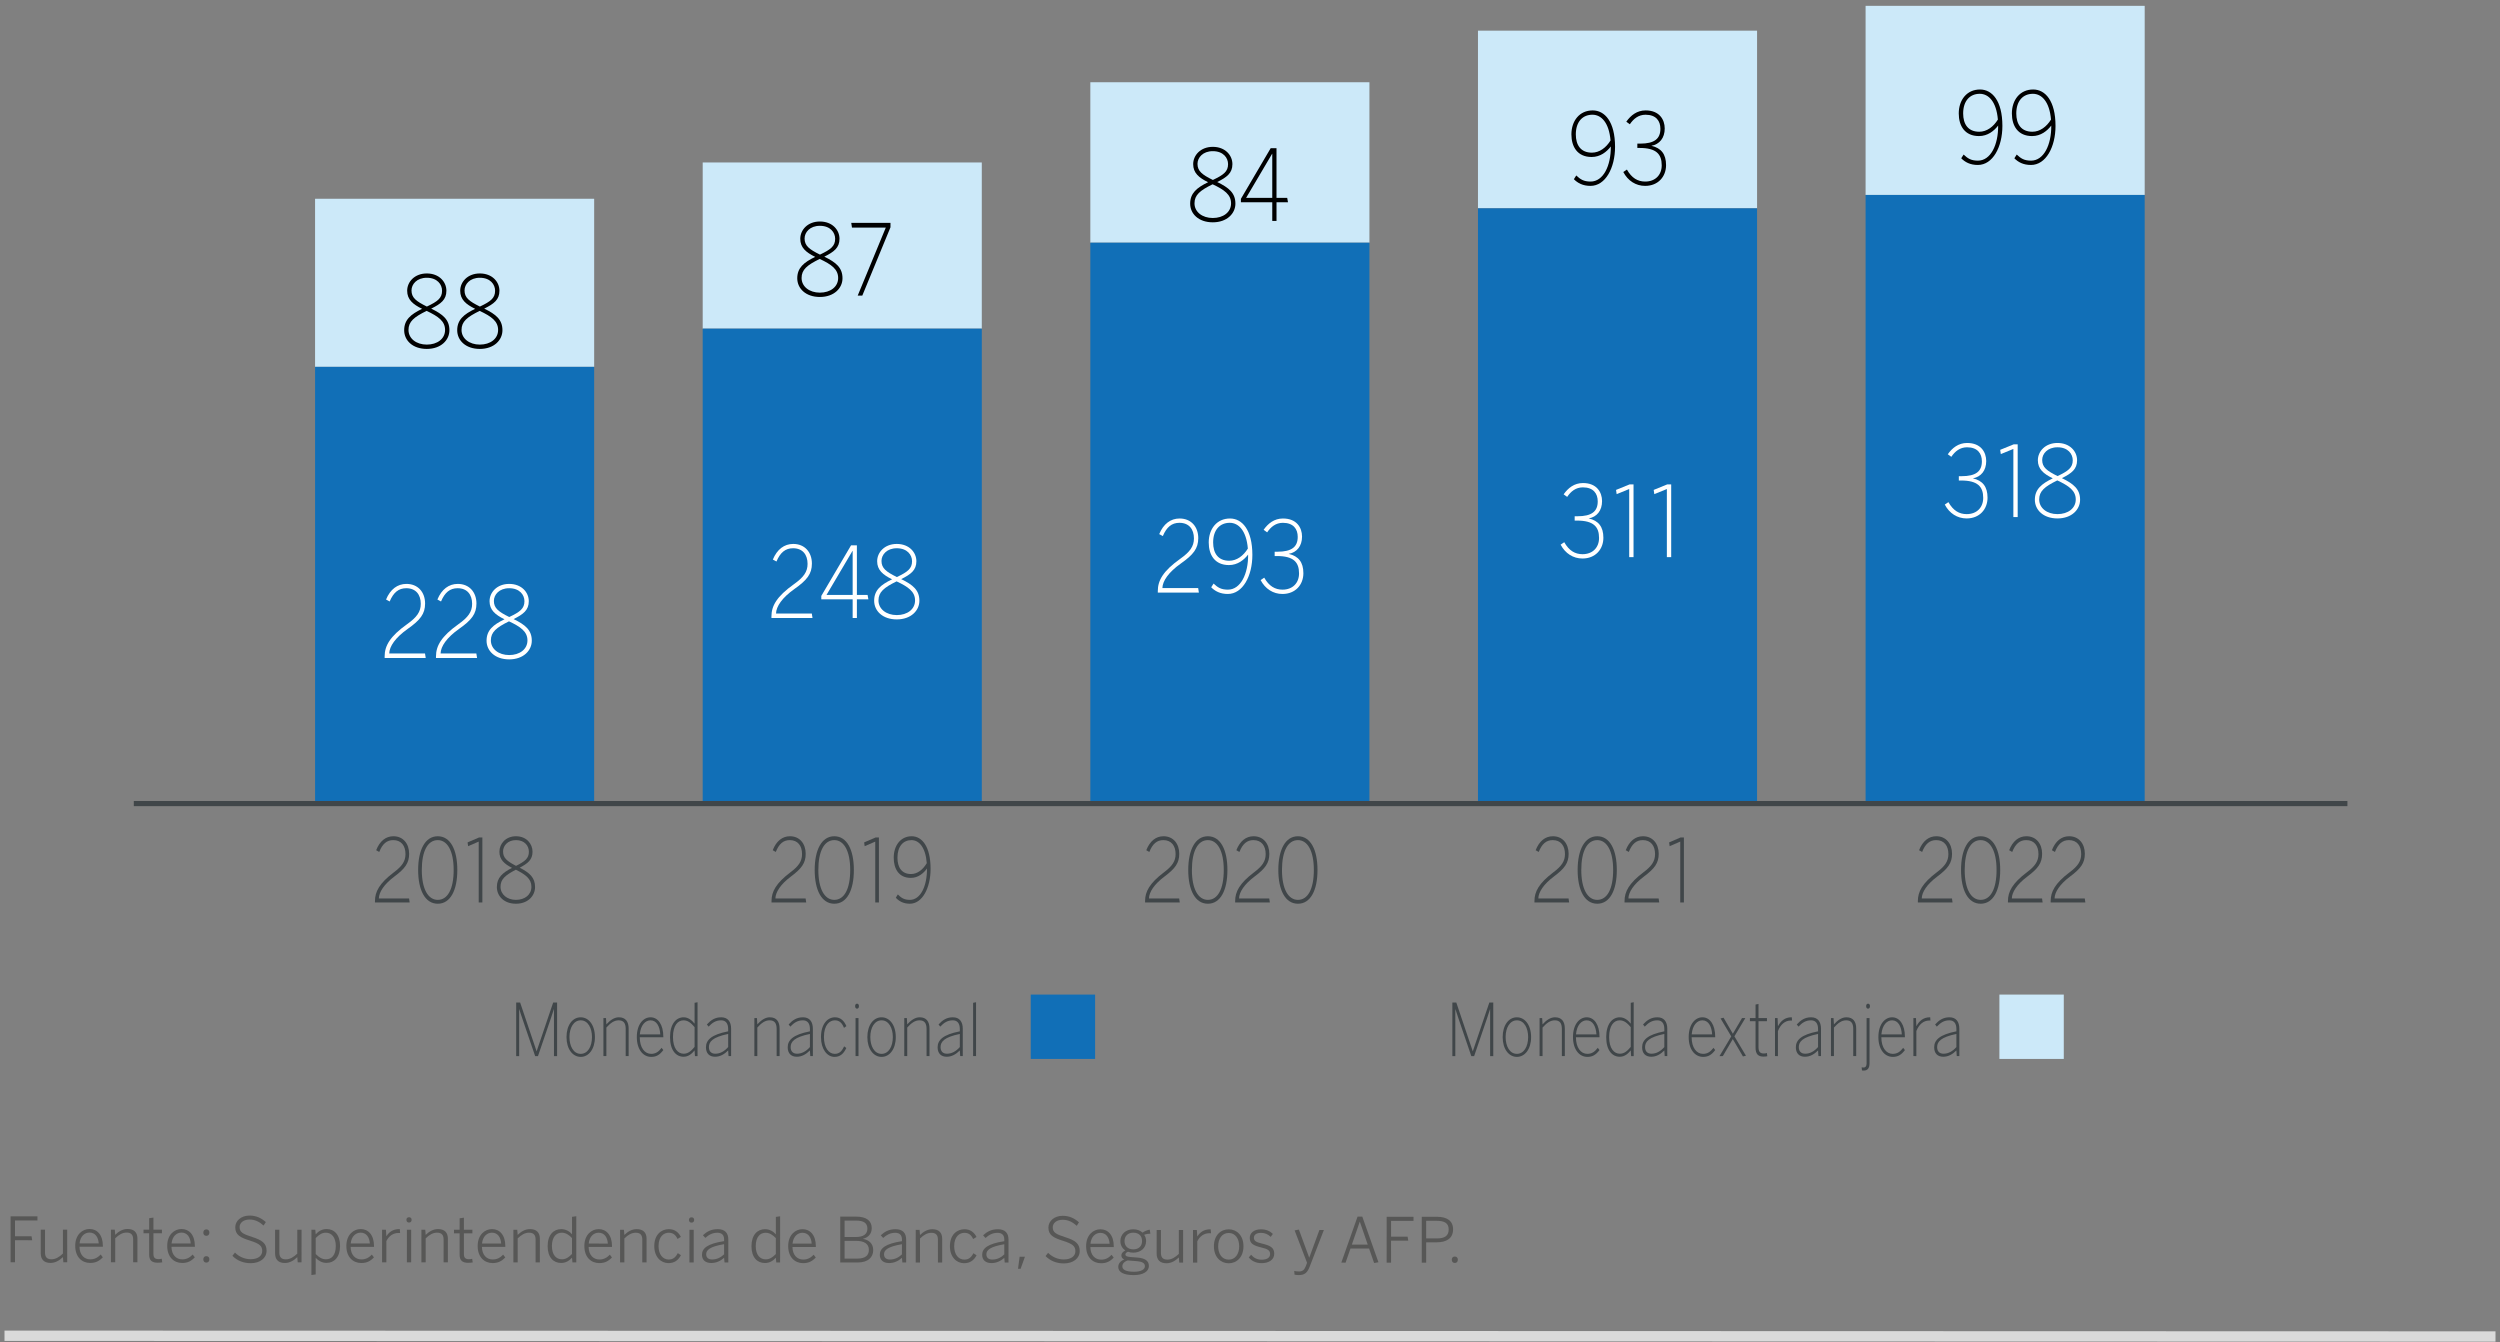 <?xml version="1.0" encoding="utf-8"?>
<!-- Generator: Adobe Illustrator 27.3.1, SVG Export Plug-In . SVG Version: 6.00 Build 0)  -->
<svg version="1.1" xmlns="http://www.w3.org/2000/svg" xmlns:xlink="http://www.w3.org/1999/xlink" x="0px" y="0px" width="555px"
	 height="298px" viewBox="0 0 555 298" enable-background="new 0 0 555 298" xml:space="preserve">
<rect x="0" y="0" width="555" height="298" fill="#808080" stroke="none"/>
<g id="Capa_1">
</g>
<g id="Capa_2">
	<g>
		<line fill="none" stroke="#DADADA" stroke-width="2.295" stroke-miterlimit="10" x1="1" y1="296.537" x2="554" y2="296.703"/>
		<g>
			<path fill="#575756" d="M2.35,280.216l0.002-10.185l5.96,0.002v0.908L3.33,270.94v3.51l3.674,0.001l0.139,0.881l-3.813-0.001
				l-0.002,4.886L2.35,280.216z"/>
			<path fill="#575756" d="M9.043,278.236l0.002-5.257h0.948v5.065c0,1.018,0.426,1.515,1.443,1.515
				c0.923,0,1.708-0.496,2.535-1.265v-5.313h0.95l-0.002,7.24h-0.854l-0.094-1.142c-0.731,0.7-1.654,1.292-2.755,1.292
				C9.771,280.369,9.043,279.585,9.043,278.236z"/>
			<path fill="#575756" d="M16.699,276.587c0.002-2.561,1.654-3.756,3.18-3.756c1.679,0.001,2.959,1.294,2.959,3.772v0.179
				l-5.189-0.001c0.013,1.775,1.031,2.794,2.38,2.794c0.964,0,1.652-0.371,2.327-1.072l0.468,0.619
				c-0.8,0.84-1.598,1.252-2.808,1.252C18.185,280.373,16.699,279.064,16.699,276.587z M21.917,276.039
				c-0.096-1.377-0.758-2.411-2.051-2.411c-1.047,0-2.037,0.784-2.203,2.409L21.917,276.039z"/>
			<path fill="#575756" d="M24.629,280.222l0.002-7.24l0.854,0.001l0.096,1.142c0.717-0.715,1.638-1.293,2.739-1.293
				c1.459,0.001,2.19,0.786,2.19,2.135l-0.002,5.257h-0.95l0.002-5.064c0-1.019-0.442-1.529-1.459-1.53
				c-0.921,0-1.708,0.482-2.519,1.266l-0.002,5.327L24.629,280.222z"/>
			<path fill="#575756" d="M33.112,278.506l0.002-4.721l-1.253-0.001v-0.798l1.253,0.001v-2.546l0.95-0.138v2.684h1.885v0.798
				h-1.885l-0.002,4.584c0,0.771,0.289,1.157,1.13,1.157c0.26,0,0.522-0.041,0.715-0.096l0.11,0.811
				c-0.235,0.041-0.634,0.083-0.993,0.083C33.731,280.322,33.112,279.827,33.112,278.506z"/>
			<path fill="#575756" d="M37.122,276.594c0-2.561,1.652-3.758,3.18-3.756c1.679,0,2.959,1.293,2.959,3.771v0.179l-5.191-0.001
				c0.016,1.775,1.033,2.794,2.38,2.795c0.964,0,1.654-0.372,2.329-1.074l0.466,0.619c-0.798,0.841-1.596,1.253-2.808,1.253
				C38.606,280.378,37.122,279.07,37.122,276.594z M42.338,276.045c-0.094-1.377-0.755-2.409-2.049-2.409
				c-1.047-0.001-2.037,0.783-2.203,2.408L42.338,276.045z"/>
			<path fill="#575756" d="M45.135,279.569c0-0.427,0.249-0.703,0.675-0.703c0.412,0,0.675,0.276,0.675,0.703
				c0,0.439-0.262,0.728-0.675,0.728C45.381,280.298,45.135,280.008,45.135,279.569z M45.137,273.636
				c0-0.44,0.247-0.715,0.675-0.715c0.412,0,0.675,0.275,0.675,0.715s-0.262,0.716-0.675,0.716
				C45.384,274.352,45.137,274.077,45.137,273.636z"/>
			<path fill="#575756" d="M51.594,278.8l0.565-0.73c0.852,0.867,2.078,1.473,3.481,1.474c1.569,0,2.573-0.702,2.573-1.83
				c0-1.06-0.522-1.61-2.681-2.285c-2.19-0.689-3.304-1.281-3.304-2.961c0-1.458,1.309-2.615,3.167-2.613
				c1.555,0,2.683,0.605,3.62,1.446l-0.495,0.77c-0.923-0.826-1.887-1.335-3.124-1.335c-1.376-0.001-2.203,0.755-2.203,1.664
				c0,1.142,0.688,1.541,2.82,2.217c2.12,0.675,3.165,1.377,3.165,3.043c0,1.68-1.486,2.766-3.523,2.766
				C53.959,280.424,52.612,279.819,51.594,278.8z"/>
			<path fill="#575756" d="M61.069,278.251v-5.257h0.95v5.065c0,1.018,0.424,1.515,1.443,1.515c0.921,0,1.708-0.496,2.533-1.266
				l0.002-5.313l0.948,0.001l-0.002,7.24l-0.852-0.001l-0.096-1.142c-0.731,0.702-1.652,1.293-2.752,1.293
				C61.797,280.385,61.066,279.601,61.069,278.251z"/>
			<path fill="#575756" d="M69.135,283.058l0.002-10.061l0.854,0.001l0.096,1.019c0.578-0.633,1.336-1.17,2.423-1.17
				c1.665,0.001,2.985,1.226,2.985,3.759c0,2.532-1.336,3.758-3.015,3.756c-0.991,0-1.748-0.455-2.394-1.115l-0.002,3.675
				L69.135,283.058z M74.546,276.618c0.002-1.996-0.988-2.96-2.201-2.96c-0.894,0-1.526,0.454-2.257,1.183v3.55
				c0.742,0.758,1.417,1.17,2.284,1.17C73.582,279.562,74.546,278.697,74.546,276.618z"/>
			<path fill="#575756" d="M76.89,276.605c0.002-2.561,1.654-3.757,3.18-3.757c1.679,0.001,2.959,1.294,2.959,3.772v0.179
				l-5.189-0.001c0.013,1.775,1.031,2.794,2.38,2.794c0.964,0.001,1.652-0.371,2.327-1.072l0.468,0.619
				c-0.8,0.841-1.598,1.253-2.808,1.252C78.376,280.391,76.89,279.082,76.89,276.605z M82.108,276.057
				c-0.096-1.377-0.758-2.409-2.051-2.411c-1.047,0-2.037,0.784-2.203,2.409L82.108,276.057z"/>
			<path fill="#575756" d="M84.82,280.242l0.002-7.24h0.854l0.096,1.418H85.8c0.551-0.881,1.432-1.569,2.851-1.568h0.096
				l0.081,0.881c-0.027-0.013-0.316-0.015-0.343-0.015c-1.197,0-2.161,0.66-2.712,1.803l-0.002,4.72H84.82z"/>
			<path fill="#575756" d="M90.224,270.801c0-0.357,0.22-0.578,0.578-0.578c0.356,0,0.578,0.221,0.578,0.578
				c0,0.372-0.222,0.605-0.578,0.605C90.444,271.406,90.224,271.173,90.224,270.801z M90.329,280.243l0.002-7.24h0.95l-0.002,7.24
				H90.329z"/>
			<path fill="#575756" d="M93.55,280.244l0.002-7.24h0.854l0.096,1.142c0.717-0.715,1.638-1.292,2.739-1.292
				c1.459,0,2.19,0.784,2.19,2.134l-0.002,5.257h-0.95l0.002-5.064c0-1.019-0.442-1.529-1.459-1.529
				c-0.921,0-1.708,0.481-2.519,1.265l-0.002,5.327H93.55z"/>
			<path fill="#575756" d="M102.036,278.526v-4.721h-1.251v-0.798h1.251l0.002-2.546l0.95-0.138l-0.002,2.684l1.885,0.001v0.798
				l-1.885-0.001v4.584c0,0.771,0.289,1.157,1.127,1.158c0.262,0,0.524-0.041,0.715-0.096l0.11,0.811
				c-0.233,0.041-0.632,0.083-0.991,0.083C102.654,280.342,102.034,279.847,102.036,278.526z"/>
			<path fill="#575756" d="M106.043,276.614c0-2.561,1.652-3.756,3.18-3.756c1.679,0,2.959,1.294,2.959,3.772v0.179l-5.191-0.002
				c0.016,1.775,1.033,2.795,2.38,2.795c0.964,0,1.654-0.371,2.329-1.072l0.466,0.619c-0.798,0.841-1.596,1.252-2.808,1.252
				C107.527,280.4,106.043,279.091,106.043,276.614z M111.259,276.066c-0.094-1.377-0.755-2.411-2.049-2.411
				c-1.047,0-2.037,0.783-2.203,2.408L111.259,276.066z"/>
			<path fill="#575756" d="M113.973,280.249l0.002-7.24l0.854,0.001l0.096,1.142c0.715-0.715,1.636-1.293,2.739-1.293
				c1.459,0.001,2.188,0.786,2.188,2.135l-0.002,5.257h-0.95l0.002-5.064c0-1.019-0.439-1.529-1.459-1.53
				c-0.921,0-1.706,0.482-2.517,1.266l-0.002,5.327L113.973,280.249z"/>
			<path fill="#575756" d="M121.576,276.645c0.002-2.532,1.338-3.783,3.017-3.783c0.991,0,1.845,0.496,2.394,1.143l0.002-3.867
				l0.948-0.138l-0.002,10.254h-0.854l-0.094-1.046c-0.581,0.633-1.336,1.169-2.425,1.169
				C122.896,280.377,121.576,279.178,121.576,276.645z M126.986,278.382v-3.538c-0.742-0.756-1.417-1.185-2.284-1.185
				c-1.197,0-2.174,0.922-2.176,2.973c0,1.996,0.991,2.932,2.203,2.932C125.624,279.565,126.256,279.125,126.986,278.382z"/>
			<path fill="#575756" d="M129.727,276.622c0.002-2.561,1.654-3.758,3.18-3.758c1.679,0.001,2.959,1.294,2.959,3.772v0.179
				l-5.189-0.001c0.013,1.775,1.031,2.794,2.38,2.794c0.964,0.001,1.652-0.371,2.327-1.072l0.468,0.619
				c-0.8,0.841-1.598,1.253-2.808,1.252C131.214,280.406,129.727,279.098,129.727,276.622z M134.945,276.073
				c-0.096-1.377-0.758-2.409-2.051-2.411c-1.047,0-2.037,0.784-2.203,2.409L134.945,276.073z"/>
			<path fill="#575756" d="M137.657,280.257l0.002-7.24h0.854l0.096,1.142c0.717-0.715,1.638-1.293,2.739-1.292
				c1.459,0,2.19,0.784,2.19,2.134l-0.002,5.257h-0.95l0.002-5.064c0-1.019-0.442-1.529-1.459-1.529
				c-0.921-0.001-1.708,0.481-2.519,1.265l-0.002,5.327H137.657z"/>
			<path fill="#575756" d="M145.249,276.64c0-2.601,1.612-3.771,3.234-3.77c1.322,0,2.176,0.716,2.672,1.72l-0.744,0.454
				c-0.412-0.881-0.964-1.376-1.954-1.376c-1.074-0.001-2.257,0.811-2.259,2.972c0,1.858,0.964,2.973,2.244,2.974
				c0.977,0,1.542-0.482,2.024-1.418l0.702,0.454c-0.605,1.157-1.486,1.762-2.781,1.762
				C146.719,280.411,145.249,279.048,145.249,276.64z"/>
			<path fill="#575756" d="M152.948,270.82c0-0.357,0.22-0.578,0.578-0.578c0.356,0,0.578,0.221,0.578,0.578
				c0,0.372-0.222,0.605-0.578,0.605C153.167,271.425,152.948,271.192,152.948,270.82z M153.053,280.262l0.002-7.24h0.95
				l-0.002,7.24H153.053z"/>
			<path fill="#575756" d="M155.837,278.556c0-1.431,1.226-2.463,4.915-3.027v-0.371c0-0.992-0.538-1.487-1.486-1.488
				c-1.13,0-1.914,0.455-2.685,1.143l-0.536-0.592c0.865-0.799,1.815-1.349,3.288-1.349c1.612,0.001,2.353,0.869,2.353,2.313
				l-0.002,5.079h-0.838l-0.096-1.032c-0.84,0.743-1.775,1.155-2.864,1.155C156.592,280.387,155.835,279.685,155.837,278.556z
				 M160.75,278.461v-2.257c-3.192,0.549-3.976,1.307-3.976,2.242c0,0.756,0.493,1.157,1.32,1.157
				C159.111,279.603,160.008,279.177,160.75,278.461z"/>
			<path fill="#575756" d="M166.826,276.659c0-2.532,1.336-3.783,3.015-3.783c0.991,0.001,1.845,0.496,2.396,1.143v-3.867
				l0.95-0.138l-0.004,10.254h-0.852l-0.096-1.046c-0.578,0.633-1.336,1.17-2.423,1.169
				C168.146,280.391,166.826,279.191,166.826,276.659z M172.234,278.396l0.002-3.538c-0.744-0.756-1.419-1.183-2.286-1.185
				c-1.197,0-2.174,0.922-2.174,2.973c0,1.996,0.991,2.932,2.201,2.932C170.872,279.579,171.506,279.139,172.234,278.396z"/>
			<path fill="#575756" d="M174.978,276.635c0.002-2.561,1.654-3.758,3.18-3.758c1.679,0.001,2.959,1.294,2.959,3.772v0.179
				l-5.189-0.001c0.013,1.775,1.031,2.794,2.38,2.795c0.964,0,1.652-0.372,2.327-1.074l0.468,0.619
				c-0.8,0.841-1.598,1.253-2.808,1.253C176.464,280.42,174.978,279.112,174.978,276.635z M180.196,276.086
				c-0.096-1.377-0.758-2.409-2.051-2.411c-1.047,0-2.037,0.784-2.203,2.409L180.196,276.086z"/>
			<path fill="#575756" d="M186.532,280.272l0.002-10.185l3.537,0.001c2.3,0,3.456,0.95,3.454,2.561
				c0,1.363-0.894,2.118-1.928,2.352v0.028c1.239,0.22,2.257,1.005,2.257,2.478c0,1.61-1.13,2.766-3.483,2.766L186.532,280.272z
				 M187.496,274.615l2.492,0.001c1.623,0,2.573-0.592,2.573-1.844c0.002-1.239-0.782-1.803-2.544-1.803l-2.519-0.001
				L187.496,274.615z M187.496,279.404l2.862,0.001c1.748,0,2.533-0.715,2.533-1.94c0-1.363-1.087-1.996-2.833-1.996l-2.562-0.001
				V279.404z"/>
			<path fill="#575756" d="M195.318,278.567c0-1.431,1.226-2.463,4.915-3.027v-0.371c0-0.992-0.538-1.487-1.486-1.487
				c-1.13,0-1.914,0.454-2.685,1.142l-0.536-0.592c0.865-0.799,1.815-1.348,3.288-1.348c1.612,0,2.353,0.869,2.353,2.313
				l-0.002,5.079l-0.838-0.001l-0.096-1.032c-0.841,0.743-1.775,1.157-2.864,1.157C196.073,280.398,195.316,279.696,195.318,278.567
				z M200.231,278.472v-2.257c-3.192,0.55-3.976,1.307-3.976,2.242c0,0.756,0.493,1.157,1.32,1.158
				C198.593,279.615,199.489,279.188,200.231,278.472z"/>
			<path fill="#575756" d="M203.288,280.276l0.002-7.24h0.854l0.096,1.142c0.717-0.714,1.638-1.292,2.739-1.292
				c1.459,0.001,2.19,0.786,2.19,2.135l-0.002,5.257h-0.95l0.002-5.064c0-1.019-0.442-1.53-1.459-1.53
				c-0.921,0-1.708,0.482-2.519,1.265l-0.002,5.327H203.288z"/>
			<path fill="#575756" d="M210.88,276.659c0-2.601,1.612-3.77,3.234-3.77c1.322,0,2.176,0.717,2.672,1.721l-0.744,0.454
				c-0.412-0.881-0.964-1.377-1.954-1.377c-1.074,0-2.257,0.811-2.259,2.972c0,1.858,0.964,2.974,2.244,2.974
				c0.977,0,1.542-0.481,2.024-1.417l0.702,0.454c-0.605,1.157-1.486,1.761-2.781,1.761
				C212.35,280.431,210.88,279.067,210.88,276.659z"/>
			<path fill="#575756" d="M218.041,278.574c0-1.431,1.224-2.463,4.913-3.027v-0.371c0-0.992-0.536-1.487-1.486-1.487
				c-1.13,0-1.914,0.455-2.683,1.142l-0.538-0.592c0.867-0.799,1.818-1.348,3.29-1.348c1.609,0.001,2.353,0.868,2.353,2.313
				l-0.002,5.079l-0.841-0.001l-0.094-1.032c-0.84,0.743-1.777,1.157-2.864,1.157C218.796,280.405,218.038,279.702,218.041,278.574z
				 M222.954,278.479v-2.257c-3.194,0.55-3.978,1.307-3.978,2.242c0,0.756,0.495,1.158,1.32,1.158
				C221.313,279.622,222.21,279.195,222.954,278.479z"/>
			<path fill="#575756" d="M225.997,281.673l0.359-2.683l1.183,0.001l-0.964,2.682H225.997z"/>
			<path fill="#575756" d="M232.112,278.854l0.565-0.73c0.854,0.867,2.078,1.474,3.483,1.474c1.569,0,2.573-0.7,2.573-1.829
				c0-1.06-0.522-1.61-2.683-2.286c-2.188-0.689-3.304-1.281-3.304-2.961c0.002-1.458,1.309-2.615,3.167-2.613
				c1.555,0,2.685,0.606,3.62,1.446l-0.495,0.771c-0.921-0.826-1.885-1.336-3.124-1.336c-1.376,0-2.201,0.755-2.203,1.664
				c0,1.142,0.688,1.542,2.822,2.217c2.12,0.676,3.165,1.377,3.165,3.043c0,1.68-1.488,2.767-3.526,2.766
				C234.479,280.479,233.129,279.873,232.112,278.854z"/>
			<path fill="#575756" d="M241.117,276.654c0.002-2.561,1.654-3.756,3.18-3.756c1.679,0.001,2.959,1.294,2.959,3.772v0.179
				l-5.189-0.001c0.013,1.775,1.031,2.794,2.38,2.794c0.964,0,1.652-0.371,2.327-1.072l0.468,0.619
				c-0.8,0.841-1.598,1.253-2.808,1.252C242.604,280.44,241.117,279.131,241.117,276.654z M246.335,276.106
				c-0.096-1.377-0.758-2.409-2.051-2.411c-1.047,0-2.037,0.784-2.203,2.409L246.335,276.106z"/>
			<path fill="#575756" d="M248.252,281.254c0-0.743,0.495-1.321,1.336-1.651c-0.442-0.18-0.648-0.483-0.648-0.923
				s0.359-0.81,0.881-1.086c-0.688-0.442-1.1-1.185-1.098-2.08c0-1.541,1.224-2.613,2.862-2.613c0.838,0,1.555,0.277,2.064,0.744
				c0.412-0.303,1.047-0.592,1.596-0.66l0.139,0.894c-0.442,0-0.95,0.068-1.376,0.248c0.273,0.372,0.426,0.826,0.426,1.39
				c-0.002,1.583-1.239,2.574-2.851,2.573c-0.426,0-0.811-0.068-1.17-0.206c-0.343,0.138-0.576,0.344-0.576,0.619
				c0,0.304,0.26,0.468,1.071,0.551l1.585,0.123c1.679,0.139,2.557,0.717,2.557,1.846c0,1.321-1.376,2.051-3.358,2.05
				C249.339,283.071,248.252,282.367,248.252,281.254z M254.169,281.104c0-0.688-0.549-1.033-1.981-1.144l-1.446-0.11
				c-0.123-0.013-0.247-0.028-0.372-0.041c-0.811,0.261-1.21,0.77-1.21,1.32c0,0.758,0.798,1.199,2.629,1.199
				C253.275,282.329,254.169,281.833,254.169,281.104z M253.539,275.53c0-1.157-0.715-1.874-1.954-1.874
				c-1.197,0-1.941,0.744-1.941,1.873c0,1.114,0.769,1.83,1.954,1.83C252.781,277.359,253.537,276.644,253.539,275.53z"/>
			<path fill="#575756" d="M256.775,278.311l0.002-5.257h0.948v5.065c0,1.018,0.426,1.514,1.443,1.514
				c0.923,0,1.708-0.495,2.535-1.265v-5.313h0.95l-0.002,7.24h-0.854l-0.094-1.142c-0.731,0.702-1.654,1.292-2.755,1.292
				C257.504,280.444,256.775,279.66,256.775,278.311z"/>
			<path fill="#575756" d="M264.844,280.295l0.002-7.24h0.854l0.096,1.418h0.027c0.551-0.881,1.432-1.569,2.849-1.568h0.096
				l0.083,0.881c-0.027-0.013-0.316-0.013-0.345-0.013c-1.197-0.001-2.161,0.659-2.71,1.802l-0.002,4.72H264.844z"/>
			<path fill="#575756" d="M269.486,276.677c0-2.422,1.502-3.771,3.29-3.77c1.775,0,3.275,1.35,3.275,3.772
				c0,2.408-1.502,3.77-3.277,3.77C270.999,280.448,269.486,279.085,269.486,276.677z M275.101,276.678
				c0.002-1.597-0.798-2.959-2.324-2.959c-1.473-0.001-2.34,1.251-2.342,2.957c0,1.61,0.784,2.96,2.34,2.961
				C274.233,279.638,275.101,278.385,275.101,276.678z"/>
			<path fill="#575756" d="M277.225,279.142l0.522-0.577c0.578,0.66,1.307,1.087,2.327,1.088c1.237,0,1.885-0.482,1.885-1.253
				c0-0.798-0.495-1.129-1.995-1.473c-1.748-0.428-2.519-0.882-2.517-2.12c0-1.032,0.894-1.9,2.463-1.898
				c1.21,0,2.024,0.399,2.669,1.019l-0.482,0.66c-0.592-0.564-1.253-0.894-2.161-0.894c-1.1-0.001-1.569,0.508-1.569,1.072
				c0,0.675,0.399,0.977,1.733,1.294c1.928,0.455,2.781,0.91,2.781,2.273c-0.002,1.335-1.186,2.091-2.824,2.091
				C278.738,280.423,277.788,279.858,277.225,279.142z"/>
			<path fill="#575756" d="M287.388,282.973l-0.069-0.826c0.249,0.055,0.578,0.123,1.047,0.123c0.798,0,1.197-0.358,1.499-1.129
				l0.303-0.798l-2.764-7.198l0.95-0.179l2.282,6.208h0.029l2.244-6.111h0.991l-3.127,8.079c-0.495,1.293-1.031,1.926-2.421,1.926
				C287.95,283.069,287.648,283.041,287.388,282.973z"/>
			<path fill="#575756" d="M297.77,280.304l3.611-10.225l1.044,0.001l3.591,10.144l-0.964,0.165l-1.114-3.221l-4.129-0.001
				l-1.089,3.138L297.77,280.304z M300.112,276.3l3.523,0.001l-1.746-5.064h-0.027L300.112,276.3z"/>
			<path fill="#575756" d="M307.835,280.308l0.004-10.185l5.96,0.002v0.908l-4.983-0.002l-0.002,3.51l3.676,0.001l0.137,0.881
				l-3.813-0.001l-0.002,4.886H307.835z"/>
			<path fill="#575756" d="M315.631,280.31l0.002-10.185l3.387,0.001c2.201,0.001,3.564,0.895,3.564,2.781
				c0,2.064-1.515,2.89-3.662,2.889h-2.311l-0.002,4.514L315.631,280.31z M316.61,274.93h2.38c1.679,0.001,2.616-0.536,2.616-1.995
				c0-1.376-0.921-1.913-2.629-1.914h-2.367V274.93z"/>
			<path fill="#575756" d="M322.294,279.652c0.002-0.427,0.249-0.703,0.677-0.703c0.412,0,0.672,0.276,0.672,0.703
				c0,0.439-0.262,0.728-0.675,0.728C322.543,280.38,322.294,280.091,322.294,279.652z"/>
		</g>
		<g>
			<g>
				<path fill="#404649" d="M114.594,234.454V222.56h0.874l3.647,10.802h0.027l3.66-10.802h0.874v11.895h-0.695v-10.4h-0.029
					c-0.137,0.434-0.394,1.222-0.641,1.961l-2.882,8.439h-0.628l-2.882-8.439c-0.247-0.74-0.424-1.223-0.641-1.961h-0.027v10.4
					H114.594z"/>
				<path fill="#404649" d="M125.765,230.243c0-2.717,1.378-4.404,3.154-4.404c1.764,0,3.156,1.688,3.156,4.404
					c0,2.684-1.392,4.389-3.156,4.389C127.157,234.631,125.765,232.927,125.765,230.243z M131.42,230.227
					c0-1.961-0.874-3.714-2.501-3.714c-1.542,0-2.499,1.608-2.499,3.714c0,1.977,0.861,3.728,2.499,3.728
					C130.463,233.956,131.42,232.364,131.42,230.227z"/>
				<path fill="#404649" d="M133.959,234.454v-8.439h0.574l0.081,1.397c0.793-0.883,1.721-1.575,2.773-1.575
					c1.488,0,2.172,0.964,2.172,2.491v6.124h-0.654v-6.028c0-1.285-0.48-1.913-1.571-1.913c-0.997,0-1.831,0.611-2.719,1.608v6.333
					H133.959z"/>
				<path fill="#404649" d="M141.373,230.227c0-2.926,1.515-4.389,3.046-4.389c1.692,0,2.84,1.671,2.84,4.324v0.113h-5.231
					c0,2.298,1.08,3.68,2.528,3.68c0.968,0,1.625-0.434,2.322-1.334l0.381,0.498c-0.778,1.013-1.502,1.512-2.69,1.512
					C142.779,234.631,141.373,233.008,141.373,230.227z M146.578,229.632c-0.096-1.736-0.793-3.119-2.172-3.119
					c-1.121,0-2.185,1.029-2.365,3.119H146.578z"/>
				<path fill="#404649" d="M148.747,230.243c0-2.957,1.365-4.404,3.033-4.404c0.982,0,1.842,0.659,2.416,1.414v-4.629l0.657-0.129
					v11.96h-0.574l-0.083-1.27c-0.614,0.755-1.365,1.414-2.443,1.414C150.099,234.599,148.747,233.2,148.747,230.243z
					 M154.196,232.413v-4.387c-0.805-0.965-1.529-1.512-2.459-1.512c-1.255,0-2.335,1.125-2.335,3.714
					c0,2.555,1.107,3.697,2.365,3.697C152.735,233.924,153.392,233.377,154.196,232.413z"/>
				<path fill="#404649" d="M156.722,232.509c0-1.607,1.161-2.813,4.931-3.553v-0.514c0-1.285-0.574-1.929-1.558-1.929
					c-1.188,0-1.979,0.547-2.786,1.399l-0.381-0.482c0.888-0.965,1.802-1.591,3.18-1.591c1.49,0,2.201,0.996,2.201,2.555v6.061
					h-0.574l-0.083-1.254c-0.874,0.884-1.831,1.399-2.909,1.399C157.433,234.599,156.722,233.795,156.722,232.509z M161.653,232.445
					v-2.909c-3.496,0.723-4.274,1.736-4.274,2.925c0,0.949,0.531,1.464,1.419,1.464
					C159.865,233.924,160.833,233.377,161.653,232.445z"/>
				<path fill="#404649" d="M167.469,234.454v-8.439h0.574l0.083,1.397c0.791-0.883,1.719-1.575,2.773-1.575
					c1.488,0,2.172,0.964,2.172,2.491v6.124h-0.657v-6.028c0-1.285-0.477-1.913-1.571-1.913c-0.997,0-1.829,0.611-2.716,1.608v6.333
					H167.469z"/>
				<path fill="#404649" d="M174.87,232.509c0-1.607,1.161-2.813,4.931-3.553v-0.514c0-1.285-0.574-1.929-1.558-1.929
					c-1.188,0-1.979,0.547-2.786,1.399l-0.381-0.482c0.888-0.965,1.802-1.591,3.18-1.591c1.49,0,2.201,0.996,2.201,2.555v6.061
					h-0.574l-0.083-1.254c-0.874,0.884-1.831,1.399-2.909,1.399C175.581,234.599,174.87,233.795,174.87,232.509z M179.801,232.445
					v-2.909c-3.496,0.723-4.274,1.736-4.274,2.925c0,0.949,0.531,1.464,1.419,1.464
					C178.013,233.924,178.981,233.377,179.801,232.445z"/>
				<path fill="#404649" d="M182.258,230.243c0-2.957,1.49-4.404,3.102-4.404c1.325,0,2.075,0.884,2.539,1.961l-0.533,0.385
					c-0.424-1.061-0.995-1.672-2.035-1.672c-1.105,0-2.416,0.965-2.416,3.714c0,2.362,1.078,3.728,2.389,3.728
					c1.024,0,1.585-0.563,2.091-1.671l0.491,0.369c-0.587,1.254-1.365,1.978-2.622,1.978
					C183.625,234.631,182.258,232.927,182.258,230.243z"/>
				<path fill="#404649" d="M189.838,223.363c0-0.354,0.164-0.547,0.424-0.547c0.247,0,0.424,0.193,0.424,0.547
					c0,0.353-0.177,0.563-0.424,0.563C190.002,223.926,189.838,223.716,189.838,223.363z M189.934,234.454v-8.439h0.654v8.439
					H189.934z"/>
				<path fill="#404649" d="M192.554,230.243c0-2.717,1.381-4.404,3.156-4.404c1.762,0,3.156,1.688,3.156,4.404
					c0,2.684-1.394,4.389-3.156,4.389S192.554,232.927,192.554,230.243z M198.209,230.227c0-1.961-0.874-3.714-2.499-3.714
					c-1.544,0-2.499,1.608-2.499,3.714c0,1.977,0.861,3.728,2.499,3.728C197.255,233.956,198.209,232.364,198.209,230.227z"/>
				<path fill="#404649" d="M200.749,234.454v-8.439h0.574l0.081,1.397c0.793-0.883,1.721-1.575,2.773-1.575
					c1.488,0,2.172,0.964,2.172,2.491v6.124h-0.654v-6.028c0-1.285-0.48-1.913-1.571-1.913c-0.997,0-1.831,0.611-2.719,1.608v6.333
					H200.749z"/>
				<path fill="#404649" d="M208.15,232.509c0-1.607,1.161-2.813,4.931-3.553v-0.514c0-1.285-0.574-1.929-1.558-1.929
					c-1.188,0-1.979,0.547-2.786,1.399l-0.381-0.482c0.888-0.965,1.802-1.591,3.18-1.591c1.49,0,2.201,0.996,2.201,2.555v6.061
					h-0.574l-0.083-1.254c-0.874,0.884-1.831,1.399-2.909,1.399C208.86,234.599,208.15,233.795,208.15,232.509z M213.081,232.445
					v-2.909c-3.496,0.723-4.274,1.736-4.274,2.925c0,0.949,0.531,1.464,1.419,1.464C211.292,233.924,212.26,233.377,213.081,232.445
					z"/>
				<path fill="#404649" d="M216.03,234.454v-11.831l0.654-0.129v11.96H216.03z"/>
				<path fill="#404649" d="M322.424,234.454V222.56h0.874l3.647,10.802h0.027l3.66-10.802h0.874v11.895h-0.697v-10.4h-0.027
					c-0.137,0.434-0.397,1.222-0.643,1.961l-2.88,8.439h-0.63l-2.88-8.439c-0.247-0.74-0.424-1.223-0.643-1.961h-0.027v10.4H322.424
					z"/>
				<path fill="#404649" d="M333.593,230.243c0-2.717,1.381-4.404,3.156-4.404c1.762,0,3.156,1.688,3.156,4.404
					c0,2.684-1.394,4.389-3.156,4.389C334.987,234.631,333.593,232.927,333.593,230.243z M339.248,230.227
					c0-1.961-0.874-3.714-2.499-3.714c-1.544,0-2.499,1.608-2.499,3.714c0,1.977,0.861,3.728,2.499,3.728
					C338.293,233.956,339.248,232.364,339.248,230.227z"/>
				<path fill="#404649" d="M341.787,234.454v-8.439h0.574l0.083,1.397c0.791-0.883,1.719-1.575,2.773-1.575
					c1.488,0,2.172,0.964,2.172,2.491v6.124h-0.657v-6.028c0-1.285-0.477-1.913-1.571-1.913c-0.997,0-1.829,0.611-2.716,1.608v6.333
					H341.787z"/>
				<path fill="#404649" d="M349.202,230.227c0-2.926,1.517-4.389,3.046-4.389c1.694,0,2.842,1.671,2.842,4.324v0.113h-5.231
					c0,2.298,1.078,3.68,2.526,3.68c0.97,0,1.625-0.434,2.322-1.334l0.383,0.498c-0.78,1.013-1.504,1.512-2.692,1.512
					C350.609,234.631,349.202,233.008,349.202,230.227z M354.406,229.632c-0.096-1.736-0.791-3.119-2.172-3.119
					c-1.121,0-2.185,1.029-2.362,3.119H354.406z"/>
				<path fill="#404649" d="M356.576,230.243c0-2.957,1.367-4.404,3.033-4.404c0.984,0,1.845,0.659,2.418,1.414v-4.629l0.654-0.129
					v11.96h-0.574l-0.081-1.27c-0.614,0.755-1.367,1.414-2.445,1.414C357.929,234.599,356.576,233.2,356.576,230.243z
					 M362.026,232.413v-4.387c-0.807-0.965-1.531-1.512-2.459-1.512c-1.257,0-2.335,1.125-2.335,3.714
					c0,2.555,1.105,3.697,2.362,3.697C360.565,233.924,361.22,233.377,362.026,232.413z"/>
				<path fill="#404649" d="M364.552,232.509c0-1.607,1.161-2.813,4.931-3.553v-0.514c0-1.285-0.574-1.929-1.558-1.929
					c-1.188,0-1.981,0.547-2.786,1.399l-0.383-0.482c0.888-0.965,1.802-1.591,3.183-1.591c1.488,0,2.199,0.996,2.199,2.555v6.061
					h-0.574l-0.081-1.254c-0.874,0.884-1.831,1.399-2.909,1.399C365.263,234.599,364.552,233.795,364.552,232.509z M369.483,232.445
					v-2.909c-3.496,0.723-4.276,1.736-4.276,2.925c0,0.949,0.533,1.464,1.421,1.464
					C367.693,233.924,368.663,233.377,369.483,232.445z"/>
				<path fill="#404649" d="M374.889,230.227c0-2.926,1.515-4.389,3.046-4.389c1.692,0,2.84,1.671,2.84,4.324v0.113h-5.231
					c0,2.298,1.08,3.68,2.528,3.68c0.968,0,1.625-0.434,2.322-1.334l0.381,0.498c-0.778,1.013-1.502,1.512-2.69,1.512
					C376.295,234.631,374.889,233.008,374.889,230.227z M380.094,229.632c-0.096-1.736-0.793-3.119-2.172-3.119
					c-1.121,0-2.185,1.029-2.365,3.119H380.094z"/>
				<path fill="#404649" d="M381.73,234.454l2.609-4.372l-2.376-3.987l0.668-0.16l2.062,3.553l2.035-3.472h0.737l-2.43,4.05
					l2.566,4.308l-0.668,0.161l-2.255-3.858l-2.212,3.778H381.73z"/>
				<path fill="#404649" d="M389.732,232.574v-5.868h-1.255v-0.69h1.255v-3.007l0.657-0.128v3.135h1.872v0.69h-1.872v5.755
					c0,0.901,0.26,1.415,1.161,1.415c0.26,0,0.504-0.033,0.697-0.113l0.094,0.724c-0.244,0.048-0.531,0.08-0.847,0.08
					C390.305,234.566,389.732,234.004,389.732,232.574z"/>
				<path fill="#404649" d="M394.048,234.454v-8.439h0.574l0.081,1.767h0.027c0.601-1.108,1.517-1.944,2.952-1.944h0.094
					l0.056,0.723h-0.3c-1.217,0-2.241,0.836-2.829,2.331v5.562H394.048z"/>
				<path fill="#404649" d="M398.677,232.509c0-1.607,1.161-2.813,4.931-3.553v-0.514c0-1.285-0.574-1.929-1.558-1.929
					c-1.188,0-1.979,0.547-2.786,1.399l-0.381-0.482c0.888-0.965,1.802-1.591,3.18-1.591c1.491,0,2.201,0.996,2.201,2.555v6.061
					h-0.574l-0.083-1.254c-0.874,0.884-1.831,1.399-2.909,1.399C399.387,234.599,398.677,233.795,398.677,232.509z M403.608,232.445
					v-2.909c-3.496,0.723-4.274,1.736-4.274,2.925c0,0.949,0.531,1.464,1.419,1.464
					C401.819,233.924,402.787,233.377,403.608,232.445z"/>
				<path fill="#404649" d="M406.474,234.454v-8.439h0.574l0.083,1.397c0.791-0.883,1.719-1.575,2.773-1.575
					c1.488,0,2.172,0.964,2.172,2.491v6.124h-0.657v-6.028c0-1.285-0.477-1.913-1.571-1.913c-0.997,0-1.829,0.611-2.716,1.608v6.333
					H406.474z"/>
				<path fill="#404649" d="M413.358,237.637l-0.069-0.691c0.123,0.033,0.26,0.048,0.437,0.048c0.383,0,0.657-0.273,0.657-0.884
					v-10.094h0.654v9.997c0,1.142-0.437,1.656-1.311,1.656C413.644,237.67,413.438,237.653,413.358,237.637z M414.285,223.363
					c0-0.354,0.164-0.547,0.424-0.547c0.247,0,0.424,0.193,0.424,0.547c0,0.353-0.177,0.563-0.424,0.563
					C414.449,223.926,414.285,223.716,414.285,223.363z"/>
				<path fill="#404649" d="M417.002,230.227c0-2.926,1.517-4.389,3.046-4.389c1.694,0,2.842,1.671,2.842,4.324v0.113h-5.231
					c0,2.298,1.078,3.68,2.526,3.68c0.971,0,1.625-0.434,2.322-1.334l0.383,0.498c-0.78,1.013-1.504,1.512-2.692,1.512
					C418.41,234.631,417.002,233.008,417.002,230.227z M422.206,229.632c-0.096-1.736-0.791-3.119-2.172-3.119
					c-1.121,0-2.185,1.029-2.362,3.119H422.206z"/>
				<path fill="#404649" d="M424.773,234.454v-8.439h0.574l0.083,1.767h0.027c0.601-1.108,1.515-1.944,2.95-1.944h0.096l0.054,0.723
					h-0.3c-1.215,0-2.239,0.836-2.826,2.331v5.562H424.773z"/>
				<path fill="#404649" d="M429.388,232.509c0-1.607,1.161-2.813,4.931-3.553v-0.514c0-1.285-0.574-1.929-1.558-1.929
					c-1.188,0-1.979,0.547-2.786,1.399l-0.381-0.482c0.888-0.965,1.802-1.591,3.18-1.591c1.49,0,2.201,0.996,2.201,2.555v6.061
					h-0.574l-0.083-1.254c-0.874,0.884-1.831,1.399-2.909,1.399C430.098,234.599,429.388,233.795,429.388,232.509z M434.319,232.445
					v-2.909c-3.496,0.723-4.274,1.736-4.274,2.925c0,0.949,0.531,1.464,1.419,1.464C432.53,233.924,433.498,233.377,434.319,232.445
					z"/>
			</g>
			<rect x="228.824" y="220.796" fill="#116FB7" width="14.292" height="14.287"/>
			<rect x="443.868" y="220.796" fill="#CCE9F9" width="14.292" height="14.287"/>
			<g>
				<path fill="#404649" d="M83.242,200.355v-0.313c0-2.087,0.977-3.959,4.209-6.398c1.822-1.365,2.566-2.458,2.566-4.038
					c0-1.833-0.928-3.101-2.716-3.101c-1.441,0-2.4,0.838-3.113,2.632l-0.679-0.39c0.793-2.028,2.136-3.101,3.826-3.101
					c2.154,0,3.494,1.638,3.494,3.901c0,2.049-0.91,3.277-3.263,5.033c-2.318,1.736-3.427,3.472-3.461,4.876h6.708l0.132,0.898
					H83.242z"/>
				<path fill="#404649" d="M92.828,193.138c0-4.506,1.558-7.491,4.357-7.491s4.339,2.984,4.339,7.491s-1.54,7.491-4.339,7.491
					S92.828,197.644,92.828,193.138z M100.713,193.138c0-4.253-1.408-6.632-3.528-6.632c-2.203,0-3.546,2.379-3.546,6.632
					c0,4.252,1.408,6.632,3.546,6.632C99.371,199.77,100.713,197.389,100.713,193.138z"/>
				<path fill="#404649" d="M106.272,200.355v-13.519l-2.351,1.015l-0.117-0.839l2.535-1.093h0.746v14.435H106.272z"/>
				<path fill="#404649" d="M110.304,196.922c0-2.069,1.226-3.16,3.364-4.253c-1.739-0.898-2.799-1.854-2.799-3.589
					c0-1.775,1.408-3.433,3.676-3.433c2.338,0,3.678,1.678,3.678,3.433c0,1.775-1.027,2.594-2.849,3.55
					c2.203,1.132,3.411,2.185,3.411,4.292c0,1.931-1.555,3.706-4.241,3.706C111.862,200.628,110.304,198.911,110.304,196.922z
					 M117.974,196.863c0-1.736-1.257-2.692-3.461-3.785c-2.369,1.229-3.396,2.127-3.396,3.785c0,1.698,1.457,2.907,3.427,2.907
					C116.517,199.77,117.974,198.619,117.974,196.863z M117.411,189.08c0-1.248-0.894-2.574-2.867-2.574
					c-1.872,0-2.864,1.287-2.864,2.516c0,1.443,0.861,2.146,2.882,3.2C116.582,191.206,117.411,190.543,117.411,189.08z"/>
				<path fill="#404649" d="M171.277,200.355v-0.313c0-2.087,0.977-3.959,4.209-6.398c1.822-1.365,2.566-2.458,2.566-4.038
					c0-1.833-0.928-3.101-2.717-3.101c-1.441,0-2.4,0.838-3.113,2.632l-0.679-0.39c0.793-2.028,2.136-3.101,3.826-3.101
					c2.154,0,3.494,1.638,3.494,3.901c0,2.049-0.91,3.277-3.263,5.033c-2.318,1.736-3.427,3.472-3.461,4.876h6.708l0.132,0.898
					H171.277z"/>
				<path fill="#404649" d="M180.861,193.138c0-4.506,1.558-7.491,4.357-7.491c2.799,0,4.339,2.984,4.339,7.491
					s-1.54,7.491-4.339,7.491C182.419,200.628,180.861,197.644,180.861,193.138z M188.746,193.138c0-4.253-1.408-6.632-3.528-6.632
					c-2.203,0-3.546,2.379-3.546,6.632c0,4.252,1.41,6.632,3.546,6.632C187.406,199.77,188.746,197.389,188.746,193.138z"/>
				<path fill="#404649" d="M194.307,200.355v-13.519l-2.351,1.015l-0.117-0.839l2.535-1.093h0.746v14.435H194.307z"/>
				<path fill="#404649" d="M198.871,199.301l0.446-0.741c0.762,0.76,1.376,1.209,2.685,1.209c2.385,0,3.826-3.121,3.792-6.964
					c-0.762,1.053-1.954,2.087-3.595,2.087c-2.665,0-3.792-2.028-3.792-4.486c0-2.673,1.508-4.759,3.992-4.759
					c2.253,0,4.191,2.223,4.191,7.236c0,4.195-1.807,7.745-4.606,7.745C200.543,200.628,199.583,200.062,198.871,199.301z
					 M205.745,191.616c-0.282-3.55-1.739-5.11-3.396-5.11c-1.838,0-3.113,1.384-3.113,3.901c0,2.107,0.91,3.628,3.015,3.628
					C203.674,194.034,204.918,193.04,205.745,191.616z"/>
				<path fill="#404649" d="M340.649,200.355v-0.313c0-2.087,0.977-3.959,4.209-6.398c1.822-1.365,2.566-2.458,2.566-4.038
					c0-1.833-0.928-3.101-2.716-3.101c-1.441,0-2.4,0.838-3.113,2.632l-0.679-0.39c0.793-2.028,2.136-3.101,3.826-3.101
					c2.154,0,3.494,1.638,3.494,3.901c0,2.049-0.91,3.277-3.263,5.033c-2.318,1.736-3.427,3.472-3.461,4.876h6.708l0.132,0.898
					H340.649z"/>
				<path fill="#404649" d="M350.235,193.138c0-4.506,1.558-7.491,4.357-7.491c2.799,0,4.339,2.984,4.339,7.491
					s-1.54,7.491-4.339,7.491C351.793,200.628,350.235,197.644,350.235,193.138z M358.12,193.138c0-4.253-1.408-6.632-3.528-6.632
					c-2.203,0-3.546,2.379-3.546,6.632c0,4.252,1.408,6.632,3.546,6.632C356.777,199.77,358.12,197.389,358.12,193.138z"/>
				<path fill="#404649" d="M360.648,200.355v-0.313c0-2.087,0.977-3.959,4.207-6.398c1.822-1.365,2.569-2.458,2.569-4.038
					c0-1.833-0.928-3.101-2.716-3.101c-1.441,0-2.403,0.838-3.115,2.632l-0.679-0.39c0.796-2.028,2.138-3.101,3.826-3.101
					c2.154,0,3.496,1.638,3.496,3.901c0,2.049-0.912,3.277-3.263,5.033c-2.32,1.736-3.429,3.472-3.463,4.876h6.708l0.134,0.898
					H360.648z"/>
				<path fill="#404649" d="M373.013,200.355v-13.519l-2.351,1.015l-0.117-0.839l2.535-1.093h0.746v14.435H373.013z"/>
				<path fill="#404649" d="M425.766,200.355v-0.313c0-2.087,0.977-3.959,4.207-6.398c1.822-1.365,2.569-2.458,2.569-4.038
					c0-1.833-0.928-3.101-2.716-3.101c-1.441,0-2.403,0.838-3.115,2.632l-0.679-0.39c0.796-2.028,2.138-3.101,3.826-3.101
					c2.154,0,3.496,1.638,3.496,3.901c0,2.049-0.912,3.277-3.263,5.033c-2.32,1.736-3.429,3.472-3.463,4.876h6.708l0.134,0.898
					H425.766z"/>
				<path fill="#404649" d="M435.35,193.138c0-4.506,1.558-7.491,4.357-7.491s4.339,2.984,4.339,7.491s-1.54,7.491-4.339,7.491
					S435.35,197.644,435.35,193.138z M443.235,193.138c0-4.253-1.408-6.632-3.528-6.632c-2.203,0-3.546,2.379-3.546,6.632
					c0,4.252,1.41,6.632,3.546,6.632C441.894,199.77,443.235,197.389,443.235,193.138z"/>
				<path fill="#404649" d="M445.763,200.355v-0.313c0-2.087,0.977-3.959,4.209-6.398c1.822-1.365,2.566-2.458,2.566-4.038
					c0-1.833-0.928-3.101-2.717-3.101c-1.441,0-2.4,0.838-3.113,2.632l-0.679-0.39c0.793-2.028,2.136-3.101,3.826-3.101
					c2.154,0,3.494,1.638,3.494,3.901c0,2.049-0.91,3.277-3.263,5.033c-2.318,1.736-3.427,3.472-3.461,4.876h6.708l0.132,0.898
					H445.763z"/>
				<path fill="#404649" d="M455.248,200.355v-0.313c0-2.087,0.977-3.959,4.209-6.398c1.822-1.365,2.566-2.458,2.566-4.038
					c0-1.833-0.928-3.101-2.716-3.101c-1.441,0-2.4,0.838-3.113,2.632l-0.679-0.39c0.793-2.028,2.136-3.101,3.826-3.101
					c2.154,0,3.494,1.638,3.494,3.901c0,2.049-0.91,3.277-3.263,5.033c-2.318,1.736-3.427,3.472-3.461,4.876h6.708l0.132,0.898
					H455.248z"/>
			</g>
			<g>
				<path fill="#404649" d="M254.207,200.355v-0.313c0-2.087,0.977-3.959,4.207-6.398c1.822-1.365,2.569-2.458,2.569-4.038
					c0-1.833-0.928-3.101-2.716-3.101c-1.441,0-2.403,0.838-3.115,2.632l-0.679-0.39c0.796-2.028,2.138-3.101,3.826-3.101
					c2.154,0,3.496,1.638,3.496,3.901c0,2.049-0.912,3.277-3.263,5.033c-2.32,1.736-3.429,3.472-3.463,4.876h6.708l0.134,0.898
					H254.207z"/>
				<path fill="#404649" d="M263.791,193.138c0-4.506,1.558-7.491,4.357-7.491c2.799,0,4.339,2.984,4.339,7.491
					s-1.54,7.491-4.339,7.491C265.349,200.628,263.791,197.644,263.791,193.138z M271.676,193.138c0-4.253-1.408-6.632-3.528-6.632
					c-2.203,0-3.546,2.379-3.546,6.632c0,4.252,1.41,6.632,3.546,6.632C270.336,199.77,271.676,197.389,271.676,193.138z"/>
				<path fill="#404649" d="M274.204,200.355v-0.313c0-2.087,0.977-3.959,4.209-6.398c1.822-1.365,2.566-2.458,2.566-4.038
					c0-1.833-0.928-3.101-2.716-3.101c-1.441,0-2.4,0.838-3.113,2.632l-0.679-0.39c0.793-2.028,2.136-3.101,3.826-3.101
					c2.154,0,3.494,1.638,3.494,3.901c0,2.049-0.91,3.277-3.263,5.033c-2.318,1.736-3.427,3.472-3.461,4.876h6.708l0.132,0.898
					H274.204z"/>
				<path fill="#404649" d="M283.788,193.138c0-4.506,1.558-7.491,4.357-7.491s4.339,2.984,4.339,7.491s-1.54,7.491-4.339,7.491
					S283.788,197.644,283.788,193.138z M291.673,193.138c0-4.253-1.408-6.632-3.528-6.632c-2.203,0-3.546,2.379-3.546,6.632
					c0,4.252,1.41,6.632,3.546,6.632C290.333,199.77,291.673,197.389,291.673,193.138z"/>
			</g>
			<rect x="69.946" y="44.126" fill="#CCE9F9" width="61.959" height="37.316"/>
			<rect x="155.999" y="36.068" fill="#CCE9F9" width="61.959" height="36.892"/>
			<rect x="242.055" y="18.257" fill="#CCE9F9" width="61.959" height="35.62"/>
			<rect x="328.109" y="6.807" fill="#CCE9F9" width="61.959" height="39.44"/>
			<rect x="414.162" y="1.297" fill="#CCE9F9" width="61.959" height="41.98"/>
			<rect x="69.946" y="81.442" fill="#116FB7" width="61.959" height="96.682"/>
			<rect x="155.999" y="72.96" fill="#116FB7" width="61.959" height="105.163"/>
			<rect x="242.055" y="53.878" fill="#116FB7" width="61.959" height="124.247"/>
			<rect x="328.109" y="46.247" fill="#116FB7" width="61.959" height="131.878"/>
			<rect x="414.162" y="43.277" fill="#116FB7" width="61.959" height="134.848"/>
			<g>
				<path fill="#FFFFFF" d="M85.389,146.076v-0.349c0-2.335,1.157-4.43,4.98-7.157c2.158-1.527,3.041-2.749,3.041-4.516
					c0-2.051-1.098-3.47-3.216-3.47c-1.708,0-2.844,0.938-3.687,2.945l-0.805-0.436c0.941-2.269,2.53-3.468,4.53-3.468
					c2.551,0,4.138,1.832,4.138,4.363c0,2.292-1.078,3.666-3.862,5.629c-2.746,1.942-4.061,3.884-4.099,5.454h7.943l0.157,1.004
					H85.389z"/>
				<path fill="#FFFFFF" d="M96.789,146.076v-0.349c0-2.335,1.159-4.43,4.982-7.157c2.156-1.527,3.039-2.749,3.039-4.516
					c0-2.051-1.098-3.47-3.216-3.47c-1.706,0-2.844,0.938-3.687,2.945l-0.805-0.436c0.941-2.269,2.53-3.468,4.532-3.468
					c2.548,0,4.138,1.832,4.138,4.363c0,2.292-1.078,3.666-3.864,5.629c-2.746,1.942-4.059,3.884-4.099,5.454h7.943l0.157,1.004
					H96.789z"/>
				<path fill="#FFFFFF" d="M108.016,142.236c0-2.312,1.45-3.533,3.981-4.756c-2.06-1.003-3.315-2.072-3.315-4.014
					c0-1.986,1.668-3.839,4.355-3.839c2.764,0,4.353,1.876,4.353,3.839c0,1.986-1.215,2.901-3.373,3.971
					c2.609,1.266,4.041,2.444,4.041,4.8c0,2.161-1.845,4.146-5.021,4.146C109.858,146.382,108.016,144.461,108.016,142.236z
					 M117.095,142.171c0-1.942-1.49-3.011-4.099-4.233c-2.804,1.375-4.021,2.378-4.021,4.233c0,1.898,1.726,3.251,4.061,3.251
					C115.369,145.422,117.095,144.134,117.095,142.171z M116.427,133.465c0-1.396-1.058-2.88-3.391-2.88
					c-2.217,0-3.393,1.44-3.393,2.815c0,1.614,1.02,2.399,3.411,3.578C115.448,135.843,116.427,135.101,116.427,133.465z"/>
			</g>
			<g>
				<path fill="#FFFFFF" d="M171.259,137.203v-0.349c0-2.335,1.159-4.43,4.982-7.157c2.156-1.527,3.039-2.749,3.039-4.516
					c0-2.051-1.098-3.47-3.216-3.47c-1.706,0-2.844,0.938-3.687,2.945l-0.805-0.436c0.941-2.269,2.53-3.468,4.532-3.468
					c2.548,0,4.138,1.832,4.138,4.363c0,2.292-1.078,3.666-3.864,5.629c-2.746,1.942-4.059,3.884-4.099,5.454h7.943l0.157,1.004
					H171.259z"/>
				<path fill="#FFFFFF" d="M189.289,137.203v-4.145h-6.962v-0.763l6.61-11.237h1.293v11.018h2.374l0.177,0.982h-2.551v4.145
					H189.289z M183.484,132.076h5.805v-9.774h-0.038L183.484,132.076z"/>
				<path fill="#FFFFFF" d="M194.063,133.362c0-2.312,1.45-3.533,3.981-4.756c-2.06-1.003-3.315-2.072-3.315-4.014
					c0-1.986,1.668-3.839,4.355-3.839c2.764,0,4.353,1.876,4.353,3.839c0,1.986-1.215,2.901-3.373,3.971
					c2.609,1.266,4.041,2.444,4.041,4.8c0,2.161-1.845,4.146-5.021,4.146C195.905,137.509,194.063,135.588,194.063,133.362z
					 M203.143,133.297c0-1.942-1.49-3.011-4.099-4.233c-2.804,1.375-4.021,2.378-4.021,4.233c0,1.898,1.726,3.251,4.061,3.251
					C201.417,136.548,203.143,135.261,203.143,133.297z M202.475,124.592c0-1.396-1.058-2.88-3.391-2.88
					c-2.217,0-3.393,1.44-3.393,2.815c0,1.614,1.02,2.399,3.411,3.578C201.495,126.97,202.475,126.228,202.475,124.592z"/>
			</g>
			<g>
				<path fill="#FFFFFF" d="M257.033,131.556v-0.35c0-2.334,1.159-4.429,4.982-7.155c2.156-1.527,3.039-2.749,3.039-4.516
					c0-2.051-1.098-3.47-3.216-3.47c-1.706,0-2.844,0.938-3.687,2.945l-0.805-0.436c0.941-2.269,2.53-3.468,4.532-3.468
					c2.548,0,4.138,1.832,4.138,4.363c0,2.292-1.078,3.666-3.864,5.629c-2.746,1.942-4.059,3.884-4.099,5.454h7.943l0.157,1.004
					H257.033z"/>
				<path fill="#FFFFFF" d="M268.885,130.378l0.529-0.829c0.903,0.851,1.629,1.353,3.178,1.353c2.824,0,4.53-3.491,4.492-7.789
					c-0.903,1.178-2.315,2.334-4.256,2.334c-3.158,0-4.492-2.269-4.492-5.018c0-2.989,1.784-5.323,4.727-5.323
					c2.667,0,4.962,2.487,4.962,8.093c0,4.691-2.138,8.663-5.453,8.663C270.867,131.862,269.728,131.228,268.885,130.378z
					 M277.024,121.781c-0.332-3.971-2.058-5.717-4.019-5.717c-2.179,0-3.687,1.549-3.687,4.364c0,2.357,1.078,4.058,3.568,4.058
					C274.574,124.487,276.044,123.374,277.024,121.781z"/>
				<path fill="#FFFFFF" d="M279.857,128.784l0.802-0.545c1.06,1.876,2.394,2.662,4.061,2.662c2.275,0,3.667-1.505,3.667-3.6
					c0-2.509-1.235-3.862-4.904-3.862h-0.509v-0.96h0.628c3.176,0,4.492-1.09,4.492-3.295c0-1.745-0.962-3.12-3.295-3.12
					c-1.569,0-2.667,0.894-3.492,2.117l-0.784-0.568c0.982-1.396,2.353-2.508,4.294-2.508c3.041,0,4.236,2.028,4.236,4.014
					c0,2.116-1.157,3.512-2.961,3.839c2.176,0.502,3.257,1.855,3.257,4.299c0,2.552-1.766,4.604-4.649,4.604
					C282.641,131.862,280.877,130.726,279.857,128.784z"/>
			</g>
			<g>
				<path fill="#FFFFFF" d="M346.458,120.913l0.805-0.545c1.058,1.876,2.392,2.662,4.059,2.662c2.275,0,3.667-1.505,3.667-3.6
					c0-2.509-1.235-3.862-4.902-3.862h-0.511v-0.96h0.628c3.178,0,4.492-1.09,4.492-3.295c0-1.745-0.962-3.12-3.295-3.12
					c-1.569,0-2.667,0.894-3.49,2.117l-0.784-0.568c0.979-1.396,2.353-2.508,4.294-2.508c3.039,0,4.236,2.028,4.236,4.014
					c0,2.116-1.157,3.512-2.961,3.839c2.176,0.502,3.254,1.855,3.254,4.299c0,2.552-1.764,4.604-4.649,4.604
					C349.244,123.99,347.478,122.855,346.458,120.913z"/>
				<path fill="#FFFFFF" d="M361.684,123.684v-15.12l-2.786,1.135l-0.137-0.939l3.001-1.222h0.883v16.145H361.684z"/>
				<path fill="#FFFFFF" d="M370.044,123.684v-15.12l-2.786,1.135l-0.137-0.939l3.001-1.222h0.883v16.145H370.044z"/>
			</g>
			<g>
				<path fill="#FFFFFF" d="M431.741,112.017l0.805-0.545c1.058,1.876,2.392,2.662,4.059,2.662c2.275,0,3.667-1.505,3.667-3.6
					c0-2.509-1.235-3.862-4.902-3.862h-0.511v-0.96h0.628c3.178,0,4.492-1.09,4.492-3.295c0-1.745-0.962-3.12-3.295-3.12
					c-1.569,0-2.667,0.894-3.49,2.117l-0.784-0.568c0.979-1.396,2.353-2.508,4.294-2.508c3.039,0,4.236,2.028,4.236,4.014
					c0,2.116-1.157,3.512-2.961,3.839c2.176,0.502,3.254,1.855,3.254,4.299c0,2.552-1.764,4.604-4.649,4.604
					C434.527,115.094,432.761,113.959,431.741,112.017z"/>
				<path fill="#FFFFFF" d="M446.966,114.788v-15.12l-2.786,1.135l-0.137-0.939l3.001-1.222h0.883v16.145H446.966z"/>
				<path fill="#FFFFFF" d="M451.738,110.949c0-2.313,1.45-3.535,3.981-4.757c-2.06-1.003-3.315-2.072-3.315-4.014
					c0-1.986,1.668-3.839,4.355-3.839c2.764,0,4.353,1.876,4.353,3.839c0,1.986-1.215,2.901-3.373,3.971
					c2.609,1.266,4.041,2.444,4.041,4.801c0,2.16-1.845,4.145-5.021,4.145C453.581,115.094,451.738,113.173,451.738,110.949z
					 M460.818,110.883c0-1.942-1.49-3.011-4.099-4.233c-2.804,1.375-4.021,2.378-4.021,4.233c0,1.898,1.726,3.251,4.061,3.251
					C459.092,114.134,460.818,112.846,460.818,110.883z M460.15,102.177c0-1.396-1.058-2.88-3.391-2.88
					c-2.217,0-3.393,1.44-3.393,2.815c0,1.614,1.02,2.399,3.411,3.578C459.171,104.555,460.15,103.814,460.15,102.177z"/>
			</g>
			<g>
				<path d="M89.726,73.315c0-2.312,1.45-3.533,3.981-4.756c-2.06-1.003-3.315-2.072-3.315-4.014c0-1.986,1.668-3.839,4.355-3.839
					c2.764,0,4.353,1.876,4.353,3.839c0,1.986-1.215,2.901-3.373,3.971c2.609,1.266,4.041,2.444,4.041,4.8
					c0,2.161-1.845,4.146-5.021,4.146C91.569,77.461,89.726,75.54,89.726,73.315z M98.806,73.25c0-1.942-1.49-3.011-4.099-4.233
					c-2.804,1.375-4.021,2.378-4.021,4.233c0,1.898,1.726,3.251,4.061,3.251C97.08,76.501,98.806,75.213,98.806,73.25z
					 M98.138,64.544c0-1.396-1.058-2.88-3.391-2.88c-2.217,0-3.393,1.44-3.393,2.815c0,1.614,1.02,2.399,3.411,3.578
					C97.159,66.922,98.138,66.18,98.138,64.544z"/>
				<path d="M101.5,73.315c0-2.312,1.45-3.533,3.981-4.756c-2.06-1.003-3.315-2.072-3.315-4.014c0-1.986,1.668-3.839,4.355-3.839
					c2.764,0,4.353,1.876,4.353,3.839c0,1.986-1.215,2.901-3.373,3.971c2.609,1.266,4.041,2.444,4.041,4.8
					c0,2.161-1.845,4.146-5.021,4.146C103.342,77.461,101.5,75.54,101.5,73.315z M110.58,73.25c0-1.942-1.49-3.011-4.099-4.233
					c-2.804,1.375-4.021,2.378-4.021,4.233c0,1.898,1.726,3.251,4.061,3.251C108.854,76.501,110.58,75.213,110.58,73.25z
					 M109.912,64.544c0-1.396-1.058-2.88-3.391-2.88c-2.217,0-3.393,1.44-3.393,2.815c0,1.614,1.02,2.399,3.411,3.578
					C108.932,66.922,109.912,66.18,109.912,64.544z"/>
			</g>
			<g>
				<path d="M176.991,61.781c0-2.312,1.452-3.533,3.981-4.756c-2.058-1.003-3.313-2.072-3.313-4.014
					c0-1.986,1.665-3.839,4.353-3.839c2.766,0,4.355,1.876,4.355,3.839c0,1.986-1.217,2.901-3.373,3.971
					c2.607,1.266,4.039,2.444,4.039,4.8c0,2.161-1.842,4.146-5.021,4.146C178.835,65.927,176.991,64.006,176.991,61.781z
					 M186.07,61.716c0-1.942-1.49-3.011-4.097-4.233c-2.806,1.375-4.021,2.378-4.021,4.233c0,1.898,1.726,3.251,4.059,3.251
					C184.344,64.967,186.07,63.679,186.07,61.716z M185.405,53.01c0-1.396-1.06-2.88-3.393-2.88c-2.217,0-3.393,1.44-3.393,2.815
					c0,1.614,1.02,2.399,3.414,3.578C184.423,55.388,185.405,54.646,185.405,53.01z"/>
				<path d="M190.412,65.621l6.238-15.098h-7.513l-0.157-1.048h8.708v0.982l-6.256,15.164H190.412z"/>
			</g>
			<g>
				<path d="M264.217,45.21c0-2.313,1.452-3.535,3.981-4.757c-2.058-1.003-3.313-2.072-3.313-4.014c0-1.986,1.665-3.839,4.353-3.839
					c2.766,0,4.355,1.876,4.355,3.839c0,1.986-1.217,2.901-3.373,3.971c2.607,1.266,4.039,2.444,4.039,4.801
					c0,2.16-1.842,4.145-5.021,4.145C266.061,49.356,264.217,47.435,264.217,45.21z M273.296,45.144
					c0-1.942-1.491-3.011-4.097-4.233c-2.806,1.375-4.021,2.378-4.021,4.233c0,1.898,1.726,3.251,4.059,3.251
					C271.571,48.395,273.296,47.108,273.296,45.144z M272.631,36.439c0-1.396-1.06-2.88-3.393-2.88c-2.217,0-3.393,1.44-3.393,2.815
					c0,1.614,1.02,2.399,3.414,3.578C271.649,38.817,272.631,38.075,272.631,36.439z"/>
				<path d="M282.443,49.05v-4.145h-6.962v-0.763l6.607-11.237h1.296v11.018h2.374l0.175,0.982h-2.548v4.145H282.443z
					 M276.638,43.923h5.805v-9.774h-0.04L276.638,43.923z"/>
			</g>
			<g>
				<path d="M349.401,39.783l0.529-0.829c0.903,0.851,1.629,1.353,3.178,1.353c2.824,0,4.53-3.491,4.492-7.789
					c-0.903,1.178-2.315,2.334-4.256,2.334c-3.158,0-4.492-2.269-4.492-5.018c0-2.989,1.784-5.323,4.727-5.323
					c2.667,0,4.962,2.487,4.962,8.093c0,4.691-2.138,8.663-5.453,8.663C351.382,41.267,350.244,40.634,349.401,39.783z
					 M357.539,31.186c-0.332-3.971-2.058-5.717-4.019-5.717c-2.179,0-3.687,1.549-3.687,4.364c0,2.357,1.078,4.058,3.568,4.058
					C355.09,33.892,356.56,32.779,357.539,31.186z"/>
				<path d="M360.372,38.189l0.802-0.545c1.06,1.876,2.394,2.662,4.061,2.662c2.275,0,3.667-1.505,3.667-3.6
					c0-2.509-1.235-3.862-4.904-3.862h-0.509v-0.96h0.628c3.176,0,4.492-1.09,4.492-3.295c0-1.745-0.962-3.12-3.295-3.12
					c-1.569,0-2.667,0.894-3.492,2.117l-0.784-0.568c0.982-1.396,2.353-2.508,4.294-2.508c3.041,0,4.236,2.028,4.236,4.014
					c0,2.116-1.157,3.512-2.961,3.839c2.176,0.502,3.257,1.855,3.257,4.299c0,2.552-1.766,4.604-4.649,4.604
					C363.156,41.267,361.392,40.132,360.372,38.189z"/>
			</g>
			<g>
				<path d="M435.392,35.139l0.529-0.829c0.901,0.851,1.627,1.353,3.176,1.353c2.824,0,4.532-3.491,4.492-7.789
					c-0.901,1.178-2.313,2.334-4.256,2.334c-3.156,0-4.489-2.269-4.489-5.018c0-2.989,1.784-5.323,4.725-5.323
					c2.667,0,4.962,2.487,4.962,8.093c0,4.691-2.138,8.663-5.451,8.663C437.371,36.623,436.235,35.99,435.392,35.139z
					 M443.53,26.542c-0.334-3.971-2.06-5.717-4.021-5.717c-2.176,0-3.687,1.549-3.687,4.364c0,2.357,1.078,4.058,3.57,4.058
					C441.078,29.248,442.549,28.135,443.53,26.542z"/>
				<path d="M447.186,35.139l0.529-0.829c0.901,0.851,1.627,1.353,3.176,1.353c2.824,0,4.532-3.491,4.492-7.789
					c-0.901,1.178-2.313,2.334-4.256,2.334c-3.156,0-4.489-2.269-4.489-5.018c0-2.989,1.784-5.323,4.725-5.323
					c2.667,0,4.962,2.487,4.962,8.093c0,4.691-2.138,8.663-5.451,8.663C449.165,36.623,448.029,35.99,447.186,35.139z
					 M455.324,26.542c-0.334-3.971-2.06-5.717-4.021-5.717c-2.176,0-3.687,1.549-3.687,4.364c0,2.357,1.078,4.058,3.57,4.058
					C452.872,29.248,454.343,28.135,455.324,26.542z"/>
			</g>
			<line fill="none" stroke="#404649" stroke-width="1.148" x1="29.701" y1="178.393" x2="521.125" y2="178.393"/>
		</g>
	</g>
</g>
</svg>

